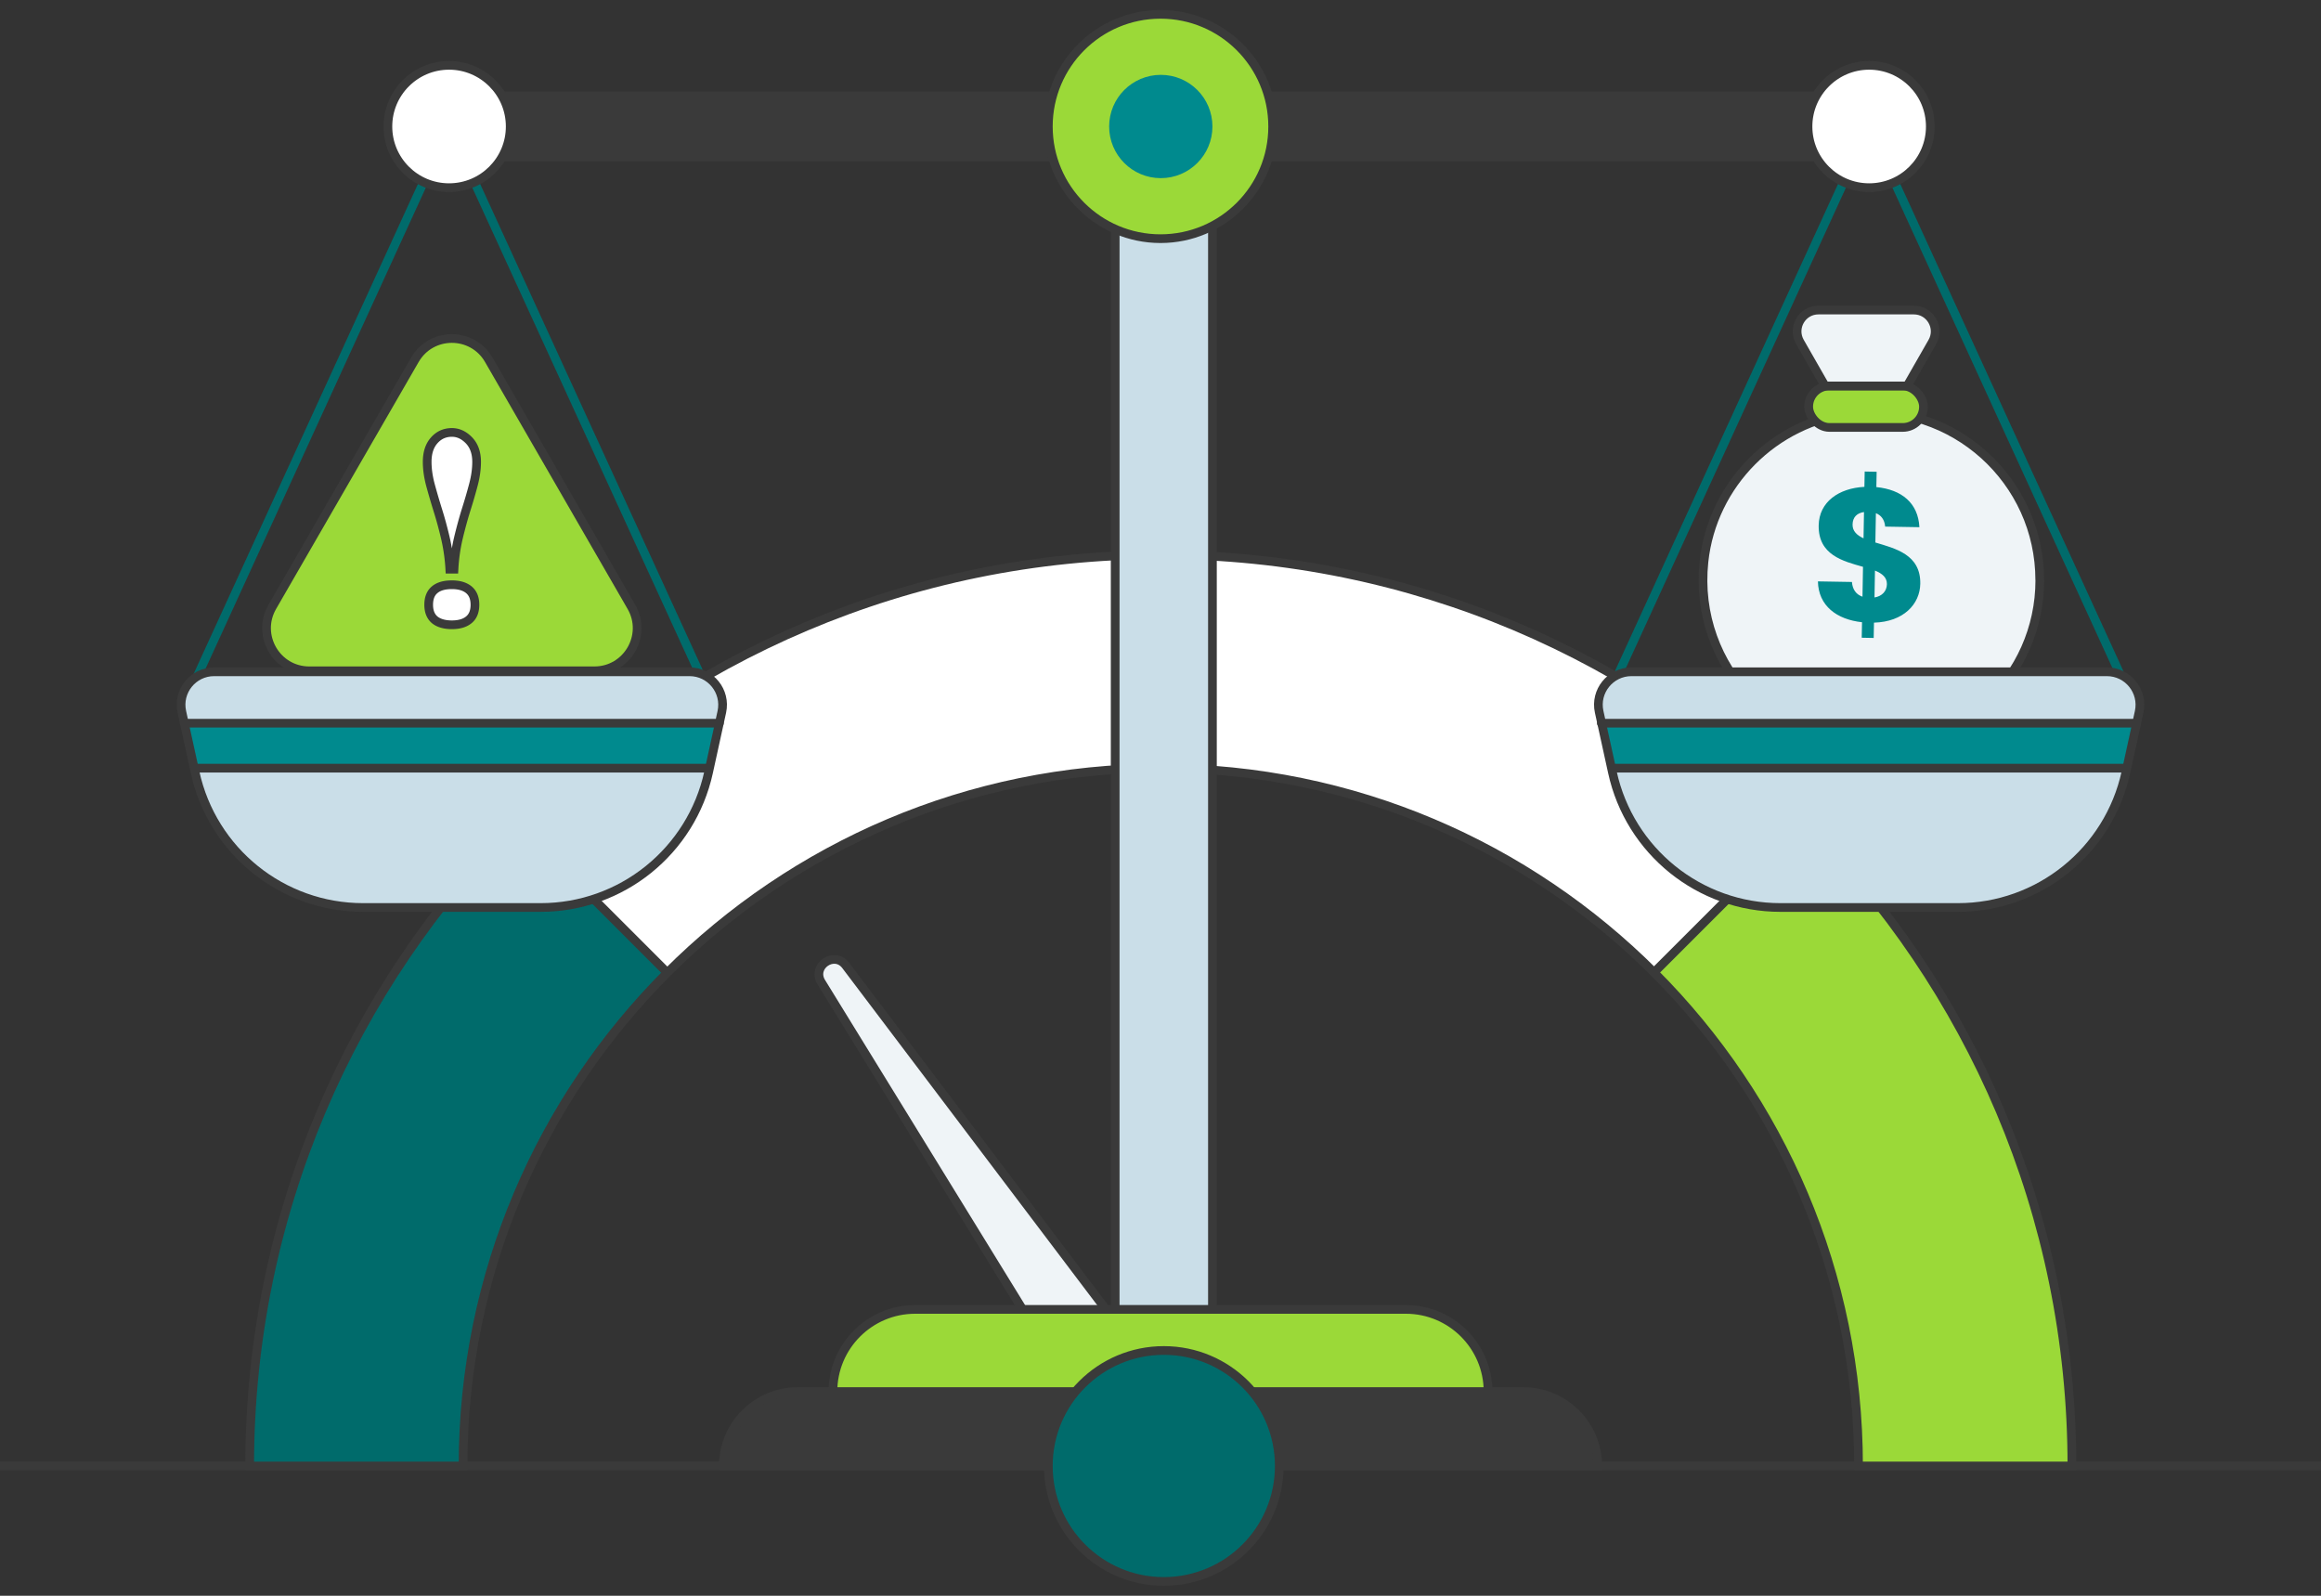 <svg xmlns="http://www.w3.org/2000/svg" width="400" height="275"><rect width="100%" height="100%" fill="#333333" stroke="none"/><defs><style>.c,.d,.e{fill:none}.c,.d,.e,.g,.h,.i,.j,.l{stroke-width:1.5px}.c,.e,.g,.h,.i,.j,.l{stroke:#3a3a3a}.c,.h,.l{stroke-linecap:round;stroke-linejoin:round}.d{stroke:#006b6b}.d,.e,.g,.i,.j{stroke-miterlimit:10}.n{fill:#008a8e}.g,.o{fill:#fff}.i{fill:#9bd938}.h,.q{fill:#cadee8}.j{fill:#3a3a3a}.l{fill:#eff4f7}</style></defs><g id="a"><path class="e" d="M0 252.63h400"/><path class="o" d="M66.27 170.4v11.15h36.79c21.88-29.81 57.18-49.17 96.99-49.17V95.61c-56.57 0-106.14 29.92-133.78 74.79Z"/><path class="o" d="M333.78 170.4v11.15h-36.79c-21.88-29.81-57.18-49.17-96.99-49.17V95.61c56.57 0 106.14 29.92 133.78 74.79Z"/><path d="M357.07 252.63c0-9.49-.84-18.78-2.45-27.8v-.04c-.24-1.28-.48-2.55-.74-3.81-.02-.08-.04-.16-.05-.24-6.05-29.3-20.25-55.61-40.13-76.46-.02-.02-.04-.05-.07-.07-.85-.89-1.7-1.76-2.57-2.63l-26 26c21.77 21.76 35.24 51.83 35.24 85.05h36.77Z" style="fill:#9bd938"/><path d="M43.03 252.63c0-9.49.84-18.78 2.45-27.8v-.04c.24-1.28.48-2.55.74-3.81.02-.08.04-.16.05-.24 6.05-29.3 20.25-55.61 40.13-76.46.02-.02.04-.05.07-.07.85-.89 1.7-1.76 2.57-2.63l26 26c-21.77 21.76-35.24 51.83-35.24 85.05H43.03Z" style="fill:#006b6b"/><path class="d" d="m77.39 21.8-45.27 98.85M77.39 21.8l45.28 98.85M322.13 21.8l-45.28 98.85M322.13 21.8l45.28 98.85"/><path class="e" d="M357.07 252.63c0-86.72-70.3-157.02-157.02-157.02S43.03 165.91 43.03 252.63H79.8c0-66.41 53.84-120.25 120.25-120.25S320.3 186.22 320.3 252.63h36.77ZM200.01 132.38V95.61"/><path class="l" d="m194.98 256.11-53.44-86.85c-1.7-2.77 2.26-5.47 4.22-2.88l61.51 81.33-12.29 8.4Z"/><path class="e" d="m285.06 167.57 28.2-28.19M88.98 141.6 115 167.62"/><path class="j" d="M137.48 239.81h125.05c7.07 0 12.82 5.74 12.82 12.82H124.66c0-7.07 5.74-12.82 12.82-12.82ZM77.87 16.53h244.26v10.54H77.87z"/><path class="i" d="M157.71 225.65h84.58c7.82 0 14.16 6.35 14.16 14.16h-112.9c0-7.82 6.35-14.16 14.16-14.16Z"/><path class="h" d="M192.19 23.75h16.76v201.9h-16.76z"/><path class="l" d="M351.53 99.97c0-17.12-14.82-30.77-32.32-28.84-13.38 1.48-24.13 12.28-25.55 25.67-.97 9.15 2.32 17.55 8.12 23.48l-3.08 3.58c-1.73 2.01-.3 5.13 2.36 5.13h41.44c2.74 0 4.14-3.29 2.24-5.26l-2.44-2.54c5.68-5.3 9.24-12.84 9.24-21.22Z"/><rect x="311.71" y="66.51" width="19.78" height="7.15" rx="3.57" ry="3.57" style="fill:#9bd938;stroke-linecap:round;stroke-linejoin:round;stroke:#3a3a3a;stroke-width:1.5px"/><path class="l" d="M328.66 66.51h-14.12l-4.34-7.58c-1.4-2.45.36-5.5 3.19-5.5h16.44c2.82 0 4.59 3.05 3.19 5.5l-4.34 7.58Z"/><path class="q" d="M93.17 156.39h-30.6c-13.93 0-25.98-9.7-28.95-23.31l-2.28-10.41c-.78-3.55 1.93-6.9 5.56-6.9h81.94c3.63 0 6.33 3.36 5.56 6.9l-2.28 10.41c-2.98 13.61-15.02 23.31-28.95 23.31ZM337.43 156.39h-30.6c-13.93 0-25.98-9.7-28.95-23.31l-2.28-10.41c-.78-3.55 1.93-6.9 5.56-6.9h81.94c3.63 0 6.33 3.36 5.56 6.9l-2.28 10.41c-2.98 13.61-15.02 23.31-28.95 23.31Z"/><path class="n" d="M122.12 132.38h-88.5l-1.85-7.75h92.2l-1.85 7.75zM366.35 132.38h-88.5l-1.85-7.75h92.2l-1.85 7.75z"/><circle class="i" cx="200" cy="21.8" r="19.33"/><circle class="g" cx="77.39" cy="21.8" r="10.54"/><circle class="g" cx="322.13" cy="21.8" r="10.54"/><path class="c" d="M93.17 156.39h-30.6c-13.93 0-25.98-9.7-28.95-23.31l-2.28-10.41c-.78-3.55 1.93-6.9 5.56-6.9h81.94c3.63 0 6.33 3.36 5.56 6.9l-2.28 10.41c-2.98 13.61-15.02 23.31-28.95 23.31ZM337.43 156.39h-30.6c-13.93 0-25.98-9.7-28.95-23.31l-2.28-10.41c-.78-3.55 1.93-6.9 5.56-6.9h81.94c3.63 0 6.33 3.36 5.56 6.9l-2.28 10.41c-2.98 13.61-15.02 23.31-28.95 23.31Z"/><circle class="n" cx="200.05" cy="21.8" r="8.9"/><path class="i" d="m71.5 62.01-24.57 42.56c-2.83 4.9.71 11.03 6.37 11.03h49.14c5.66 0 9.2-6.13 6.37-11.03L84.24 62.01c-2.83-4.9-9.91-4.9-12.74 0Z"/><path class="g" d="M77.87 74.52c1.1 0 2.08.46 2.96 1.37.87.91 1.31 2.15 1.31 3.7 0 1.23-.18 2.53-.54 3.9a88.88 88.88 0 0 1-1.27 4.36c-.48 1.54-.92 3.16-1.33 4.87-.4 1.7-.66 3.49-.76 5.37h-.72a31.58 31.58 0 0 0-.76-5.37c-.4-1.7-.84-3.32-1.33-4.87-.48-1.54-.9-3-1.27-4.36-.36-1.37-.54-2.67-.54-3.9 0-1.55.4-2.79 1.21-3.7.8-.91 1.82-1.37 3.06-1.37Zm0 26.25c1.26 0 2.24.29 2.93.86.7.58 1.05 1.44 1.05 2.59s-.35 2.02-1.05 2.59c-.7.58-1.68.86-2.93.86s-2.27-.29-2.96-.86c-.68-.58-1.03-1.44-1.03-2.59s.34-2.02 1.03-2.59c.68-.58 1.67-.86 2.96-.86Z"/><circle cx="200.57" cy="252.63" r="19.9" style="fill:#006b6b;stroke-miterlimit:10;stroke:#3a3a3a;stroke-width:1.5px"/><path class="n" d="M320.91 107.23c-4.38-.47-7.53-2.84-7.61-7.04l5.86.1c.11 1.34.74 2.16 1.82 2.54l.09-5.15c-3.43-.97-7.73-2.03-7.64-7.14.07-4.07 3.5-6.42 7.88-6.64l.05-2.64 2.06.04-.05 2.64c4.41.44 7.2 2.77 7.42 6.91l-5.9-.1c-.11-1.21-.71-1.97-1.6-2.31l-.09 5.05c3.43 1.04 7.83 2.06 7.74 7.11-.06 3.52-2.89 6.56-7.98 6.7l-.05 2.64-2.06-.04.05-2.67Zm.25-14.46.08-4.53c-1.2.17-1.95.88-1.97 2.15-.02 1.14.74 1.84 1.89 2.38Zm1.97 5.57-.08 4.62c1.29-.21 2.11-1.07 2.14-2.28.02-1.17-.81-1.84-2.05-2.35Z"/><path class="h" d="M31.77 124.63h92.2M33.62 132.38h88.5M275.98 124.63h92.25M277.88 132.38h88.5"/></g></svg>